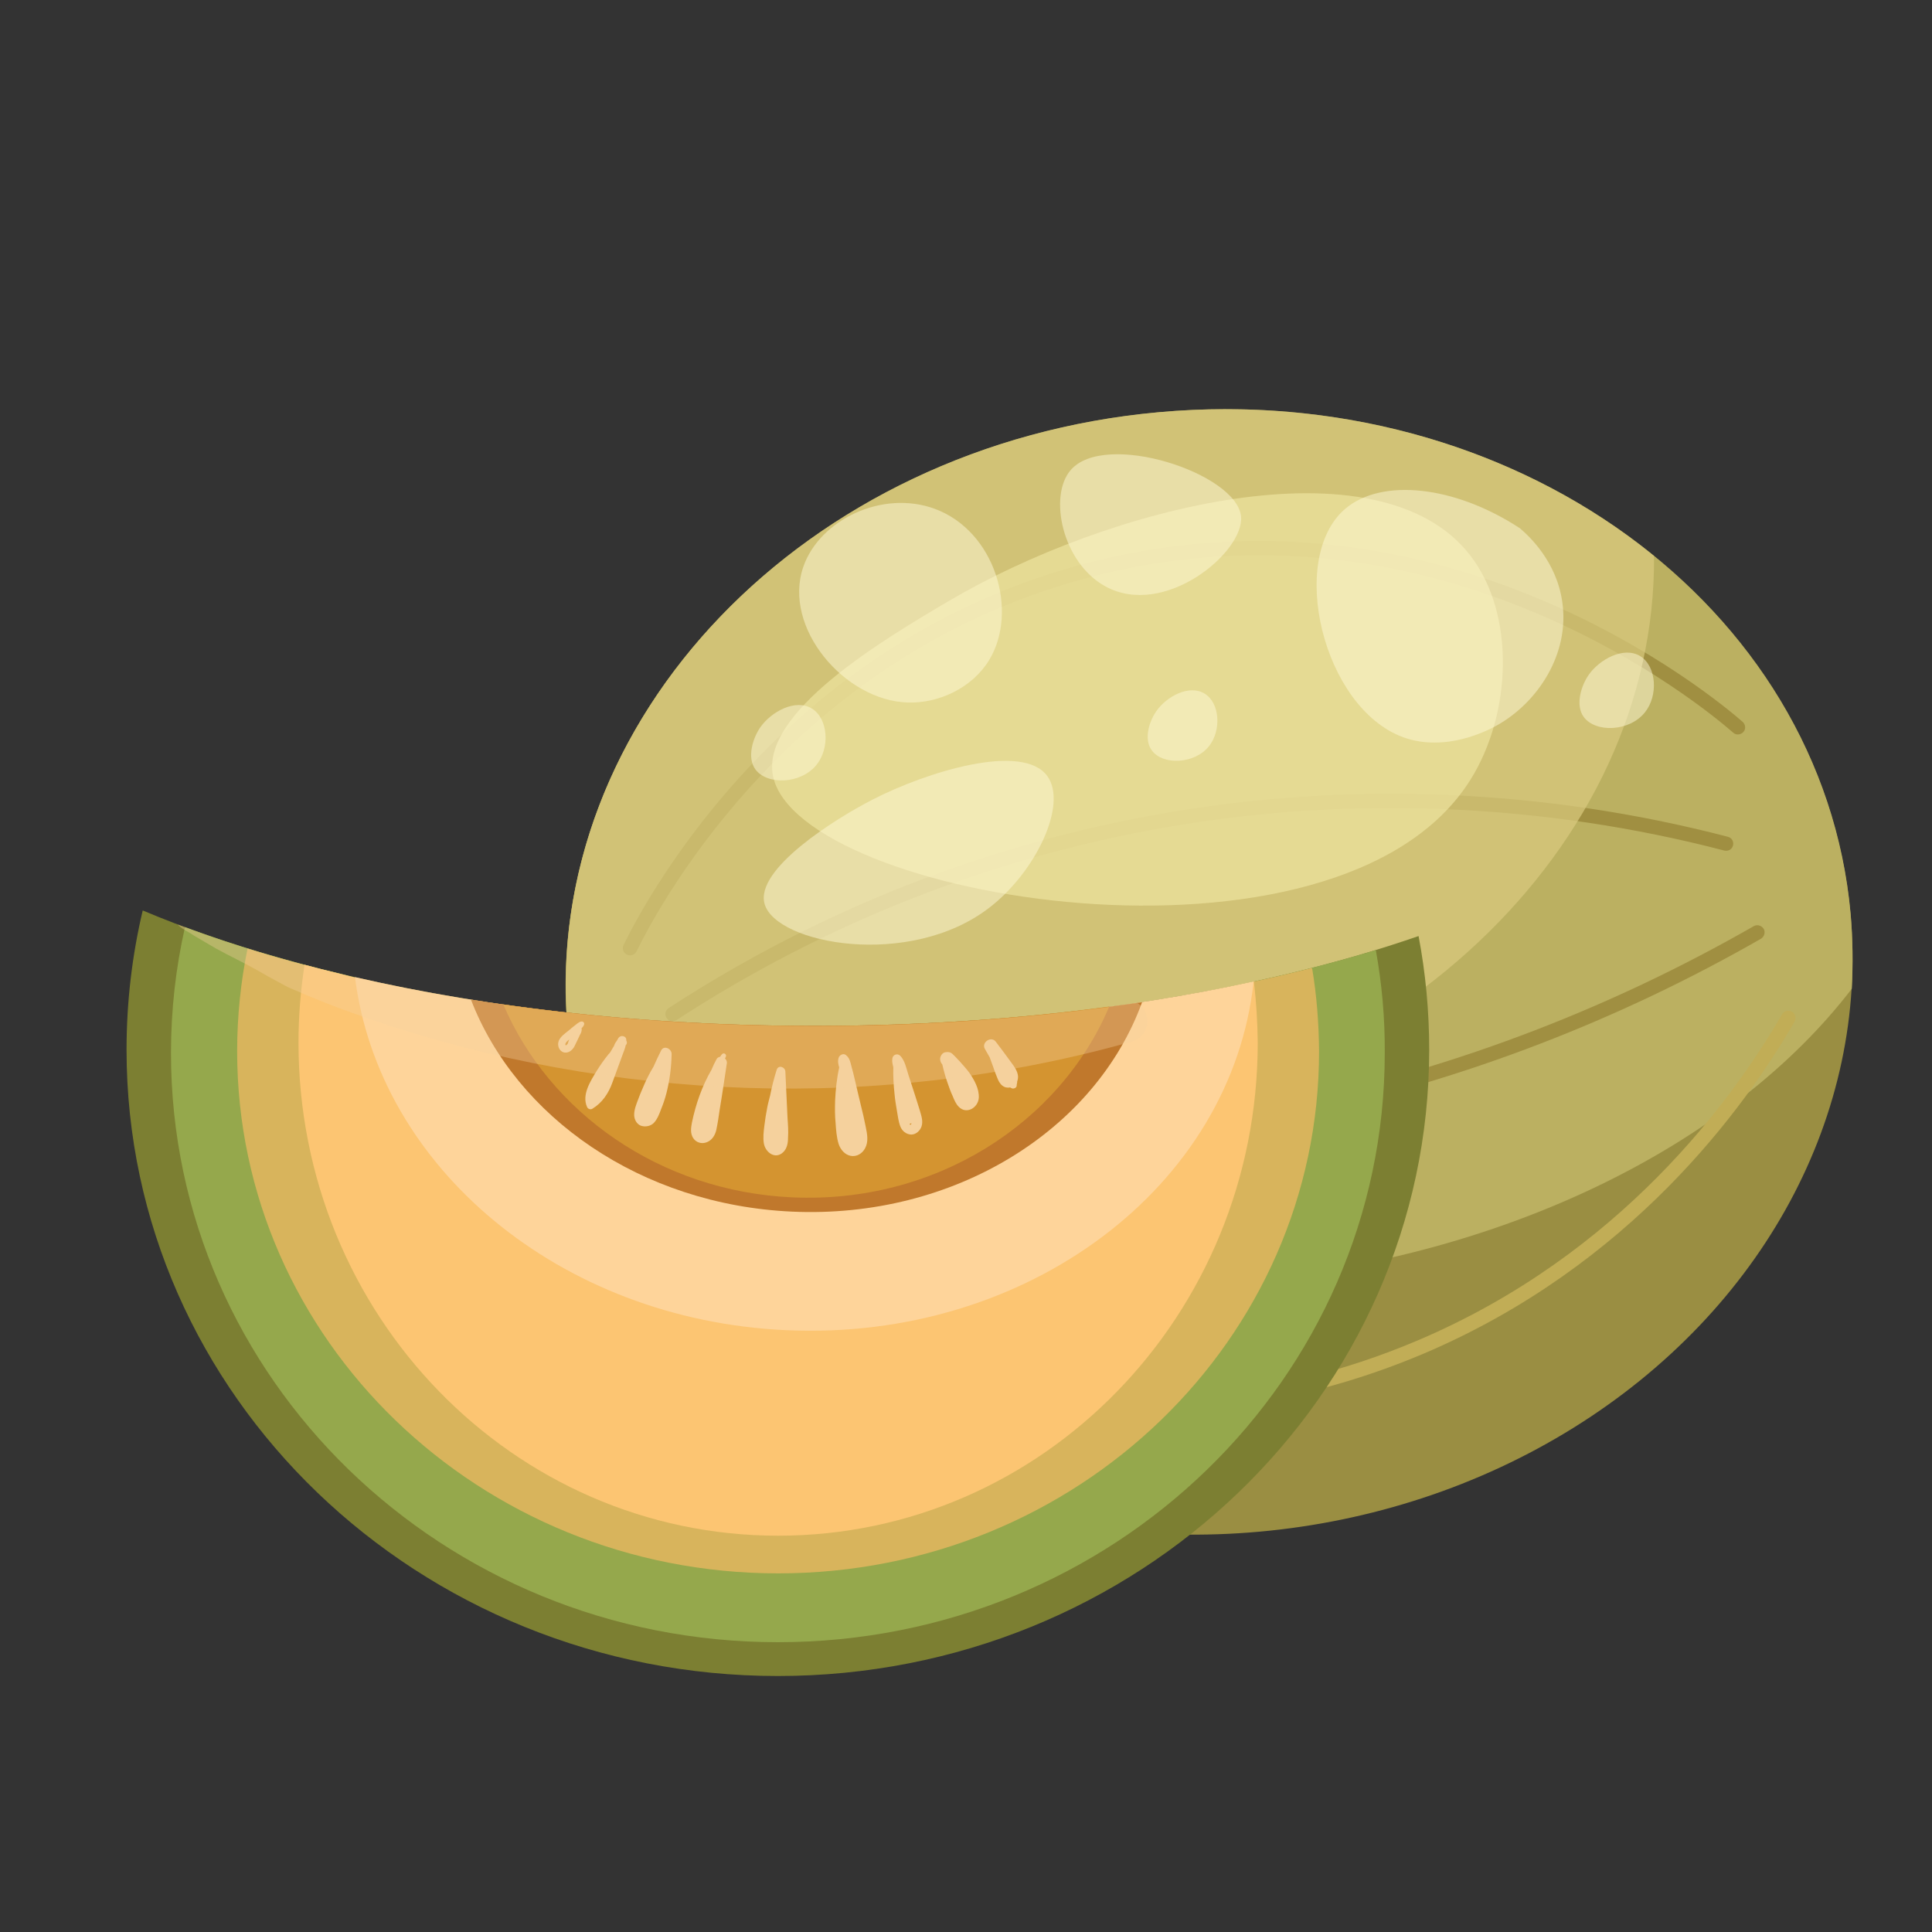 <?xml version="1.0" encoding="utf-8"?>
<!-- Generator: Adobe Illustrator 23.1.0, SVG Export Plug-In . SVG Version: 6.00 Build 0)  -->
<svg version="1.1" xmlns="http://www.w3.org/2000/svg" xmlns:xlink="http://www.w3.org/1999/xlink" x="0px" y="0px"
	 viewBox="0 0 80 80" style="enable-background:new 0 0 80 80;" xml:space="preserve">
<rect x="0" y="0" width="80" height="80" fill="#333333" stroke="none"/>
<style type="text/css">
	.st0{fill:#6F8653;}
	.st1{fill:#EBB044;}
	.st2{fill:#EEC27E;}
	.st3{fill:#DBA44B;}
	.st4{fill:#725846;}
	.st5{fill:#E8CA48;}
	.st6{fill:#F2DC7D;}
	.st7{fill:#CDB44D;}
	.st8{fill:#F8F8E1;}
	.st9{fill:#E4D049;}
	.st10{fill:#EDDC60;}
	.st11{fill:#E7E474;}
	.st12{fill:#809764;}
	.st13{fill:#46684B;}
	.st14{fill:#4D724F;}
	.st15{fill:#7D8E54;}
	.st16{fill:#4E7553;}
	.st17{fill:#456449;}
	.st18{fill:#415E46;}
	.st19{fill:#D6E06F;}
	.st20{fill:#A46246;}
	.st21{fill:#A97361;}
	.st22{fill:#6D8A56;}
	.st23{fill:#DB7B43;}
	.st24{fill:#EDB862;}
	.st25{fill:#DD8347;}
	.st26{fill:#E09A79;}
	.st27{fill:#D76B43;}
	.st28{fill:#C66849;}
	.st29{fill:#8E8079;}
	.st30{fill:#D98065;}
	.st31{fill:#C56647;}
	.st32{fill:#EFD9BA;}
	.st33{fill:#D45D45;}
	.st34{fill:#DD8075;}
	.st35{fill:#DAC6AD;}
	.st36{fill:#657F51;}
	.st37{fill:#556946;}
	.st38{fill:#7D9657;}
	.st39{fill:#7B706B;}
	.st40{fill:#93A47A;}
	.st41{fill:#6A7E4F;}
	.st42{fill:#E7E5D1;}
	.st43{fill:#CFD26A;}
	.st44{fill:#EDF0BC;}
	.st45{fill:#B6AA50;}
	.st46{fill:#A39C74;}
	.st47{fill:#D1C474;}
	.st48{fill:#93854C;}
	.st49{fill:#867B4A;}
	.st50{fill:#291D10;}
	.st51{fill:#AA9B50;}
	.st52{fill:#E5D263;}
	.st53{fill:#DC7F44;}
	.st54{fill:#E0956D;}
	.st55{fill:#EAAB44;}
	.st56{fill:#8CAC59;}
	.st57{fill:#657E4F;}
	.st58{fill:#97A779;}
	.st59{fill:#D14A4A;}
	.st60{fill:#97C35A;}
	.st61{fill:#89A559;}
	.st62{fill:#CB7A5E;}
	.st63{fill:#BE725E;}
	.st64{fill:#B16955;}
	.st65{fill:#D18D7D;}
	.st66{fill:#5D4837;}
	.st67{fill:#9C5B44;}
	.st68{fill:#D69747;}
	.st69{fill:#6A8E58;}
	.st70{fill:#80A071;}
	.st71{fill:#F1EB66;}
	.st72{fill:#EAC647;}
	.st73{fill:#F3EA8A;}
	.st74{fill:#CEA04A;}
	.st75{fill:#473321;}
	.st76{fill:#93AD7C;}
	.st77{fill:#EFD1A2;}
	.st78{fill:#91A87A;}
	.st79{fill:#6E8E42;}
	.st80{fill:#586889;}
	.st81{fill:#77859F;}
	.st82{fill:#83A25A;}
	.st83{fill:#B2C495;}
	.st84{fill:#947659;}
	.st85{fill:#4E6E4F;}
	.st86{fill:#524160;}
	.st87{fill:#3D3649;}
	.st88{fill:#6B5C7A;}
	.st89{fill:#2F3338;}
	.st90{fill:#212428;}
	.st91{fill:#282D32;}
	.st92{fill:#42484E;}
	.st93{fill:#252B2E;}
	.st94{fill:#6B3F3C;}
	.st95{fill:#645E57;}
	.st96{fill:#517E55;}
	.st97{fill:#2E4135;}
	.st98{fill:none;}
	.st99{fill:#6E8B70;}
	.st100{fill:#3D5545;}
	.st101{fill:#628A64;}
	.st102{fill:#F9F9E3;}
	.st103{fill:#D96F60;}
	.st104{fill:#C0645A;}
	.st105{fill:#543E2C;}
	.st106{fill:#7F4B49;}
	.st107{fill:#9E6345;}
	.st108{fill:#994D49;}
	.st109{fill:#A46A69;}
	.st110{fill:#8F5B42;}
	.st111{fill:#8E4948;}
	.st112{fill:#85986E;}
	.st113{fill:#6D7290;}
	.st114{fill:#626880;}
	.st115{fill:#9C9385;}
	.st116{fill:#F2D55A;}
	.st117{clip-path:url(#SVGID_2_);}
	.st118{fill:#E2AC54;}
	.st119{opacity:0.31;fill:#F9EFC5;}
	.st120{opacity:0.31;fill:#FFFBE9;}
	.st121{fill:#DDC862;}
	.st122{fill:#FFF3C2;}
	.st123{fill:#E8C046;stroke:#7A695F;stroke-width:0.15;stroke-miterlimit:10;}
	.st124{fill:#DBB248;}
	.st125{fill:#6F5753;}
	.st126{fill:#E8C046;stroke:#77655B;stroke-width:0.15;stroke-miterlimit:10;}
	.st127{fill:#83A15C;}
	.st128{fill:#698C3C;}
	.st129{fill:#809D5B;}
	.st130{fill:#4A6224;}
	.st131{fill:#85A55C;}
	.st132{fill:#506B26;}
	.st133{fill:#82A15B;}
	.st134{fill:#698958;}
	.st135{fill:#DD8344;}
	.st136{fill:#B56721;}
	.st137{fill:#C2463A;}
	.st138{fill:#CC6E64;}
	.st139{fill:#5EA817;}
	.st140{fill:#5F8F22;}
	.st141{fill:#C24F3C;}
	.st142{fill:#AB4A39;}
	.st143{fill:#BB413C;}
	.st144{fill:#EA7142;}
	.st145{fill:#ED835B;}
	.st146{fill:#E76D18;}
	.st147{fill:#56734E;}
	.st148{fill:#CBC797;}
	.st149{fill:#F1F0E1;}
	.st150{fill:#DBD9CA;}
	.st151{fill:#496042;}
	.st152{fill:#547534;}
	.st153{fill:#C0D591;}
	.st154{fill:#B3C483;}
	.st155{fill:#DFEAC1;}
	.st156{fill:#D5DDB8;}
	.st157{fill:#577F36;}
	.st158{fill:#4D6D2F;}
	.st159{fill:#4F6B32;}
	.st160{fill:#AAC654;}
	.st161{fill:#A0B252;}
	.st162{fill:#9B3743;}
	.st163{fill:#A34D5B;}
	.st164{fill:#75434B;}
	.st165{fill:#80333D;}
	.st166{fill:#722F3A;}
	.st167{fill:#8E424F;}
	.st168{fill:#A5273F;}
	.st169{fill:#9B2944;}
	.st170{fill:#93B250;}
	.st171{fill:#778950;}
	.st172{fill:#B1B297;}
	.st173{fill:#5D6B3E;}
	.st174{fill:#769328;}
	.st175{fill:#B9BC9D;}
	.st176{fill:#B4CE6E;}
	.st177{fill:#CCCEAF;}
	.st178{fill:#AEAF94;}
	.st179{fill:#E8C046;stroke:#7F6D62;stroke-width:0.15;stroke-miterlimit:10;}
	.st180{fill:#B7C661;}
	.st181{fill:#CED893;stroke:#ACB25F;stroke-width:0.5;stroke-miterlimit:10;}
	.st182{fill:#D79F4A;}
	.st183{clip-path:url(#SVGID_4_);}
	.st184{fill:#CDD98D;}
	.st185{fill:#FADA37;}
	.st186{fill:#CCB244;}
	.st187{fill:#FAE089;}
	.st188{fill:#FFED90;}
	.st189{fill:#ECDB6F;}
	.st190{fill:#FECF73;}
	.st191{fill:#CEA865;}
	.st192{fill:#EDDFCA;}
	.st193{fill:#EBDECA;}
	.st194{fill:#638408;}
	.st195{fill:#CE9F41;}
	.st196{fill:#F7BA23;}
	.st197{fill:#EAAE2A;}
	.st198{fill:#F2CE36;}
	.st199{fill:#F9D53D;}
	.st200{fill:#FCDA4F;}
	.st201{fill:#F7E289;}
	.st202{fill:#668F05;}
	.st203{fill:#597214;}
	.st204{fill:#8BA040;}
	.st205{fill:#7AA122;}
	.st206{fill:#95BB28;}
	.st207{fill:#E7F2A6;}
	.st208{fill:#C4CC75;}
	.st209{fill:#87A82C;}
	.st210{fill:#9FBF45;}
	.st211{fill:#728E25;}
	.st212{fill:#7D4E30;}
	.st213{fill:#3F5A2F;}
	.st214{fill:#4B7837;}
	.st215{fill:#85A93F;}
	.st216{fill:#693F26;}
	.st217{fill:#8C7668;}
	.st218{fill:#EDE9E6;}
	.st219{fill:#FFFDFC;}
	.st220{fill:#846F5C;}
	.st221{clip-path:url(#SVGID_6_);}
	.st222{fill:#B2A594;}
	.st223{fill:#E4DDD5;}
	.st224{fill:#A16D46;}
	.st225{fill:#9A8E42;}
	.st226{fill:#BBB061;}
	.st227{fill:#A08F41;}
	.st228{fill:#C1AD56;}
	.st229{opacity:0.7;}
	.st230{fill:#DACA7F;}
	.st231{fill:#EEE49F;}
	.st232{opacity:0.5;}
	.st233{fill:#FFF9D7;}
	.st234{fill:#7C7F32;}
	.st235{fill:#95A84C;}
	.st236{fill:#D8B45C;}
	.st237{fill:#FCC572;}
	.st238{fill:#FED49A;}
	.st239{fill:#C0782C;}
	.st240{fill:#D49430;}
	.st241{fill:#F5D19D;}
	.st242{opacity:0.35;}
	.st243{fill:#F9AFC9;}
	.st244{fill:#F9CDDE;}
	.st245{fill:#FFF3F8;}
	.st246{fill:#F4A2C3;}
	.st247{fill:#FFFFFF;}
	.st248{fill:#D7F2F9;}
	.st249{fill:#492743;}
	.st250{fill:#20131D;}
	.st251{fill:#685364;}
	.st252{fill:#748115;}
	.st253{fill:#A7B86A;}
</style>
<g id="Слой_1">
</g>
<g id="Слой_2">
</g>
<g id="Слой_4">
</g>
<g id="Слой_3">
	<g>
		<g>
			
				<ellipse transform="matrix(0.996 -0.09 0.09 0.996 -3.427 4.683)" class="st225" cx="50.07" cy="40.24" rx="26.67" ry="23.26"/>
		</g>
		<g>
			<path class="st226" d="M76.63,37.83c-1.16-12.8-13.99-22.09-28.66-20.76C33.3,18.4,22.35,29.85,23.51,42.64
				c0.07,0.77,0.18,1.53,0.34,2.28c5.78,5.81,16.18,9.16,27.68,8.12c11.01-1,20.3-5.77,25.15-12.1
				C76.73,39.91,76.72,38.88,76.63,37.83z"/>
		</g>
		<g>
			<path class="st227" d="M26.09,39.56c-0.04,0-0.09-0.01-0.13-0.03c-0.15-0.07-0.21-0.25-0.14-0.4c1.02-2.09,6.77-12.7,19.44-15.88
				c14.61-3.66,25.68,5.58,26.9,6.64c0.12,0.11,0.14,0.3,0.03,0.42c-0.11,0.12-0.3,0.14-0.42,0.03c-1.19-1.04-12.04-10.1-26.36-6.51
				c-12.42,3.11-18.05,13.51-19.05,15.56C26.3,39.5,26.2,39.56,26.09,39.56z"/>
		</g>
		<g>
			<path class="st227" d="M27.85,42.29c-0.1,0-0.19-0.05-0.25-0.14c-0.09-0.14-0.05-0.32,0.09-0.41c6.26-4.07,13.15-6.78,20.48-8.06
				c7.71-1.35,15.79-1.01,23.38,0.97c0.16,0.04,0.25,0.2,0.21,0.36c-0.04,0.16-0.2,0.25-0.36,0.21c-7.51-1.96-15.51-2.29-23.13-0.96
				c-7.25,1.27-14.07,3.95-20.26,7.98C27.96,42.27,27.91,42.29,27.85,42.29z"/>
		</g>
		<g>
			<path class="st227" d="M40.1,47.63c-4.15,0-8.31-0.39-12.46-1.18c-0.16-0.03-0.27-0.19-0.24-0.35c0.03-0.16,0.19-0.27,0.35-0.24
				c8.76,1.66,17.57,1.55,26.19-0.32c6.55-1.42,12.83-3.84,18.68-7.19c0.14-0.08,0.32-0.03,0.41,0.11c0.08,0.14,0.03,0.32-0.11,0.41
				c-5.9,3.38-12.25,5.82-18.85,7.25C49.45,47.13,44.78,47.63,40.1,47.63z"/>
		</g>
		<g>
			<path class="st228" d="M46.68,58.53c-7.25,0-12.98-2.41-15.11-3.44c-0.15-0.07-0.21-0.25-0.14-0.4c0.07-0.15,0.25-0.21,0.4-0.14
				c3.18,1.55,14.51,6.2,26.86,0.96c8.42-3.57,13.07-10,15.1-13.51c0.08-0.14,0.26-0.19,0.41-0.11c0.14,0.08,0.19,0.26,0.11,0.41
				c-2.06,3.58-6.8,10.12-15.38,13.76C54.62,57.88,50.44,58.53,46.68,58.53z"/>
		</g>
		<g class="st229">
			<path class="st230" d="M47.97,17.07C33.39,18.39,22.49,29.71,23.49,42.4c5.28,3.44,12.14,5.21,19.45,4.55
				c14.57-1.32,25.64-11.86,25.55-23.93C63.2,18.71,55.85,16.35,47.97,17.07z"/>
		</g>
		<g class="st229">
			<path class="st231" d="M32.01,32.14c-0.54-2.63,4.58-5.66,7.22-7.22c6.65-3.94,17.89-6.8,21.65-1.92c1.88,2.43,1.72,6.57,0,9.3
				C55.4,41.01,33.06,37.24,32.01,32.14z"/>
		</g>
		<g class="st232">
			<path class="st233" d="M37.59,29.09c-2.62-0.08-5.19-3.1-4.33-5.61c0.67-1.96,3.28-3.21,5.45-2.41c2.51,0.93,3.47,4.25,2.25,6.26
				C40.25,28.5,38.85,29.13,37.59,29.09z"/>
		</g>
		<g class="st232">
			<path class="st233" d="M45.77,24.28c-1.79-0.98-2.36-3.74-1.44-4.81c1.41-1.66,6.89,0.12,7.06,1.92
				C51.52,22.87,48.21,25.62,45.77,24.28z"/>
		</g>
		<g class="st232">
			<path class="st233" d="M65.78,27.95c0.45-0.65,1.46-1.2,2.14-0.78c0.68,0.42,0.75,1.64,0.19,2.33c-0.64,0.8-2.04,0.85-2.53,0.19
				C65.22,29.2,65.47,28.4,65.78,27.95z"/>
		</g>
		<g class="st232">
			<path class="st233" d="M31.48,30.12c0.45-0.65,1.46-1.2,2.14-0.78c0.68,0.42,0.75,1.64,0.19,2.33c-0.64,0.8-2.04,0.85-2.53,0.19
				C30.92,31.37,31.17,30.57,31.48,30.12z"/>
		</g>
		<g class="st232">
			<path class="st233" d="M47.88,29.45c0.42-0.61,1.36-1.12,2-0.73c0.64,0.39,0.7,1.53,0.18,2.18c-0.6,0.75-1.91,0.79-2.36,0.18
				C47.35,30.62,47.58,29.88,47.88,29.45z"/>
		</g>
		<g class="st232">
			<path class="st233" d="M62.93,21.87c0.38,0.32,1.52,1.37,1.76,3.05c0.32,2.17-1.03,4.19-2.73,5.13c-0.36,0.2-2.11,1.11-3.85,0.48
				c-3.33-1.21-4.81-7.4-2.41-9.46C57.22,19.78,60.24,20.11,62.93,21.87z"/>
		</g>
		<g class="st232">
			<path class="st233" d="M36.15,33.1c2.2-1.13,6.2-2.38,7.22-0.96c0.85,1.18-0.49,3.98-2.41,5.45c-3.3,2.54-8.83,1.5-9.3-0.16
				C31.25,35.99,34.6,33.89,36.15,33.1z"/>
		</g>
		<g>
			<path class="st234" d="M33.72,42.48c-10.97,0-20.85-1.84-27.81-4.78c-0.44,1.86-0.67,3.79-0.67,5.77
				c0,14.32,12.08,25.93,26.97,25.93s26.97-11.61,26.97-25.93c0-1.61-0.15-3.18-0.44-4.71C52.05,41.08,43.3,42.48,33.72,42.48z"/>
		</g>
		<g>
			<path class="st235" d="M56.97,39.34c-1.81,0.55-3.75,1.04-5.8,1.46c-5.18,1.18-11.16,1.86-17.55,1.86
				c-7.21,0-13.92-0.86-19.52-2.34c-2.32-0.55-4.47-1.2-6.44-1.93c-0.38,1.68-0.58,3.42-0.58,5.21C7.08,57.08,18.33,68,32.21,68
				s25.13-10.92,25.13-24.4C57.35,42.15,57.22,40.73,56.97,39.34z"/>
		</g>
		<g>
			<path class="st236" d="M54.33,40.08c-1.02,0.26-2.08,0.5-3.17,0.73c-3.9,0.89-8.26,1.49-12.9,1.74c-1.57,0.09-3.17,0.15-4.8,0.15
				c-2.62,0-5.16-0.13-7.59-0.37c-4.27-0.38-8.24-1.07-11.78-2c-1.34-0.32-2.62-0.67-3.84-1.05c-0.28,1.37-0.43,2.79-0.43,4.25
				c0,11.94,10.03,21.62,22.4,21.62c12.37,0,22.4-9.68,22.4-21.62C54.61,42.35,54.52,41.2,54.33,40.08z"/>
		</g>
		<g>
			<path class="st237" d="M51.92,40.65c-0.25,0.05-0.5,0.11-0.75,0.16c-3.9,0.89-8.26,1.49-12.9,1.74c-1.57,0.09-3.17,0.15-4.8,0.15
				c-2.62,0-5.16-0.13-7.59-0.37c-4.27-0.38-8.24-1.07-11.78-2c-0.51-0.12-1-0.25-1.49-0.38c-0.16,1.05-0.25,2.12-0.25,3.22
				c0,11.28,8.89,20.42,19.86,20.42c10.97,0,19.86-9.14,19.86-20.42C52.07,42.31,52.02,41.47,51.92,40.65z"/>
		</g>
		<g>
			<path class="st238" d="M33.72,42.48c-6.93,0-13.43-0.73-19.02-2.02c0.98,7.86,8.46,14.19,17.85,14.62
				c9.99,0.46,18.45-5.94,19.36-14.44C46.51,41.82,40.31,42.48,33.72,42.48z"/>
		</g>
		<g>
			<path class="st239" d="M33.72,42.48c-5.03,0-9.83-0.39-14.22-1.09c1.87,4.86,7.03,8.49,13.28,8.78
				c6.74,0.31,12.59-3.38,14.51-8.67C43.07,42.13,38.5,42.48,33.72,42.48z"/>
		</g>
		<g>
			<path class="st240" d="M33.72,42.48c-4.52,0-8.86-0.31-12.88-0.89c1.91,4.47,6.48,7.74,11.96,7.99
				c5.91,0.27,11.08-3.05,13.13-7.9C42.1,42.2,37.99,42.48,33.72,42.48z"/>
		</g>
		<g>
			<g>
				<path class="st241" d="M25.59,43.01c-0.03,0.07-0.08,0.12-0.12,0.19c-0.02,0.03-0.03,0.07-0.04,0.1
					c-0.05,0.09-0.11,0.18-0.16,0.27c-0.02,0.03-0.05,0.06-0.07,0.08c-0.18,0.22-0.34,0.45-0.49,0.69c-0.26,0.43-0.63,0.99-0.4,1.5
					c0.03,0.08,0.15,0.12,0.22,0.07c0.41-0.25,0.67-0.64,0.83-1.09c0.1-0.27,0.2-0.54,0.3-0.82c0.05-0.14,0.1-0.27,0.15-0.41
					c0.03-0.08,0.06-0.15,0.08-0.23c0.01-0.02,0.01-0.04,0.01-0.06c0.01-0.02,0.03-0.04,0.04-0.06c0.03-0.05,0.02-0.11-0.01-0.16
					C25.96,42.9,25.69,42.82,25.59,43.01z"/>
			</g>
			<g>
				<path class="st241" d="M27.38,43.49c-0.11,0.22-0.22,0.45-0.32,0.68c-0.14,0.23-0.26,0.46-0.37,0.71
					c-0.09,0.21-0.18,0.41-0.26,0.63c-0.08,0.21-0.18,0.45-0.17,0.68c0.01,0.17,0.1,0.35,0.27,0.42c0.19,0.07,0.42,0.02,0.55-0.12
					c0.14-0.15,0.22-0.36,0.29-0.55c0.09-0.22,0.17-0.45,0.23-0.69c0.13-0.52,0.2-1.06,0.21-1.6C27.82,43.43,27.5,43.27,27.38,43.49
					z"/>
			</g>
			<g>
				<path class="st241" d="M30.02,43.83c0.01-0.02,0.02-0.04,0.03-0.06c0.06-0.11-0.08-0.21-0.16-0.11
					c-0.03,0.03-0.05,0.07-0.07,0.1c-0.06,0.01-0.12,0.04-0.15,0.1c-0.08,0.15-0.15,0.29-0.21,0.44c-0.39,0.67-0.65,1.42-0.81,2.19
					c-0.04,0.21-0.07,0.44,0.05,0.63c0.12,0.19,0.35,0.26,0.56,0.18c0.22-0.08,0.35-0.29,0.4-0.51c0.06-0.28,0.1-0.56,0.14-0.84
					c0.11-0.65,0.2-1.29,0.3-1.94C30.1,43.94,30.07,43.87,30.02,43.83z"/>
			</g>
			<g>
				<path class="st241" d="M32.61,46.3c-0.03-0.64-0.06-1.29-0.09-1.93c-0.01-0.19-0.29-0.29-0.36-0.07
					c-0.11,0.35-0.2,0.7-0.27,1.06c-0.04,0.17-0.09,0.33-0.12,0.5c-0.05,0.25-0.09,0.51-0.12,0.76c-0.03,0.24-0.06,0.49-0.02,0.73
					c0.07,0.38,0.48,0.67,0.8,0.36c0.16-0.15,0.2-0.38,0.2-0.59C32.65,46.85,32.63,46.58,32.61,46.3z"/>
			</g>
			<g>
				<path class="st241" d="M35.64,45.74c-0.08-0.35-0.17-0.7-0.25-1.06c-0.04-0.17-0.08-0.34-0.13-0.51
					c-0.05-0.19-0.07-0.35-0.23-0.48c-0.1-0.09-0.26-0.01-0.3,0.1c-0.05,0.14-0.02,0.28,0.02,0.41c-0.1,0.45-0.15,0.93-0.17,1.38
					c-0.01,0.31-0.01,0.62,0.02,0.92c0.02,0.29,0.04,0.6,0.13,0.88c0.08,0.23,0.25,0.43,0.49,0.48c0.25,0.05,0.48-0.09,0.6-0.31
					c0.15-0.27,0.09-0.59,0.03-0.88C35.79,46.37,35.72,46.05,35.64,45.74z"/>
			</g>
			<g>
				<path class="st241" d="M37.87,45.29c-0.09-0.27-0.17-0.53-0.26-0.8c-0.08-0.25-0.14-0.57-0.33-0.77
					c-0.12-0.12-0.31-0.05-0.33,0.11c-0.02,0.12,0.01,0.24,0.04,0.36c-0.01,0.37,0.01,0.73,0.05,1.1c0.02,0.24,0.06,0.47,0.1,0.71
					c0.04,0.21,0.06,0.44,0.14,0.64c0.07,0.19,0.24,0.33,0.45,0.34c0.2,0,0.37-0.16,0.43-0.34c0.07-0.22-0.01-0.44-0.07-0.65
					C38.02,45.75,37.94,45.52,37.87,45.29z M37.66,46.54c0.03-0.01,0.06-0.02,0.08-0.03c0,0.02-0.01,0.05-0.03,0.06
					C37.69,46.58,37.68,46.57,37.66,46.54z"/>
			</g>
			<g>
				<path class="st241" d="M39.75,43.96c-0.06-0.07-0.13-0.13-0.19-0.2c-0.03-0.03-0.07-0.07-0.1-0.1
					c-0.09-0.09-0.18-0.11-0.31-0.09c-0.13,0.02-0.2,0.14-0.22,0.25c-0.01,0.1,0.03,0.19,0.09,0.26c0.06,0.26,0.13,0.52,0.22,0.77
					c0.06,0.18,0.13,0.37,0.21,0.54c0.06,0.15,0.13,0.32,0.25,0.44c0.32,0.33,0.8,0.04,0.83-0.37c0.02-0.38-0.19-0.75-0.4-1.05
					C40.01,44.25,39.88,44.11,39.75,43.96z"/>
			</g>
			<g>
				<path class="st241" d="M41.84,43.95c-0.2-0.27-0.4-0.55-0.61-0.82c-0.19-0.24-0.6,0.03-0.45,0.3c0.07,0.12,0.13,0.23,0.2,0.35
					c0.05,0.14,0.1,0.27,0.15,0.41c0.05,0.15,0.1,0.29,0.16,0.43c0.05,0.13,0.11,0.25,0.21,0.33c0.1,0.08,0.21,0.1,0.32,0.08
					c0.02,0,0.03,0.01,0.05,0.02c0.08,0.06,0.24,0,0.23-0.11c0-0.03,0-0.03,0.01-0.07c0.01-0.04,0.01-0.07,0.01-0.1
					c0.01-0.02,0.02-0.04,0.02-0.06C42.21,44.43,42.01,44.18,41.84,43.95z"/>
			</g>
			<g>
				<polygon class="st241" points="23.45,43.28 23.45,43.28 23.45,43.28 23.45,43.28 				"/>
			</g>
			<g>
				<path class="st241" d="M23.44,43.28C23.45,43.28,23.45,43.27,23.44,43.28C23.46,43.27,23.46,43.27,23.44,43.28z"/>
			</g>
			<g>
				<path class="st241" d="M24.06,42.3c-0.1,0.02-0.2,0.12-0.28,0.18c-0.08,0.06-0.16,0.13-0.23,0.19
					c-0.15,0.12-0.33,0.24-0.41,0.42c-0.07,0.17-0.01,0.39,0.16,0.47c0.2,0.09,0.4-0.06,0.49-0.24c0.05-0.1,0.1-0.21,0.15-0.31
					c0.02-0.05,0.05-0.1,0.07-0.15c0.03-0.05,0.06-0.11,0.07-0.17c0.01-0.04,0.01-0.08,0-0.11c0.04-0.04,0.08-0.09,0.1-0.14
					C24.22,42.36,24.15,42.28,24.06,42.3z M23.48,43.25c0.01-0.01-0.02,0.02-0.03,0.03c0,0,0,0,0,0c0,0,0,0,0,0c0,0,0,0,0,0
					c0,0-0.01,0-0.02,0c0,0,0,0-0.01,0c0,0,0-0.01-0.01-0.01c0.01,0.03,0-0.02,0-0.01c0-0.01,0-0.02,0-0.03
					c0.01-0.01,0.01-0.03,0.01-0.03c0.02-0.04,0.04-0.06,0.06-0.08c0.03-0.03,0.06-0.05,0.09-0.08c-0.01,0.04-0.03,0.07-0.04,0.11
					C23.52,43.19,23.52,43.21,23.48,43.25z"/>
			</g>
		</g>
		<g class="st242">
			<path class="st241" d="M7.36,38.28c0.07,0.09,0.16,0.15,0.29,0.23c0.15,0.08,0.29,0.17,0.43,0.26c0.29,0.17,0.58,0.34,0.87,0.51
				c0.56,0.31,1.15,0.58,1.71,0.9c0.29,0.17,0.58,0.33,0.88,0.49c0.17,0.09,0.32,0.18,0.5,0.26c-0.16-0.07,0.1,0.04,0.1,0.04
				c0.15,0.06,0.29,0.12,0.44,0.19c0.6,0.25,1.2,0.49,1.81,0.71c2.48,0.9,5.04,1.62,7.63,2.14c5.23,1.05,10.62,1.34,15.93,0.8
				c3.02-0.3,6.01-0.86,8.92-1.68c0.43-0.12,0.69-0.54,0.63-0.97c-0.04-0.28-0.19-0.5-0.41-0.63c-4.16,0.62-8.66,0.96-13.37,0.96
				C23.49,42.48,14.2,40.88,7.36,38.28z"/>
		</g>
	</g>
</g>
</svg>
